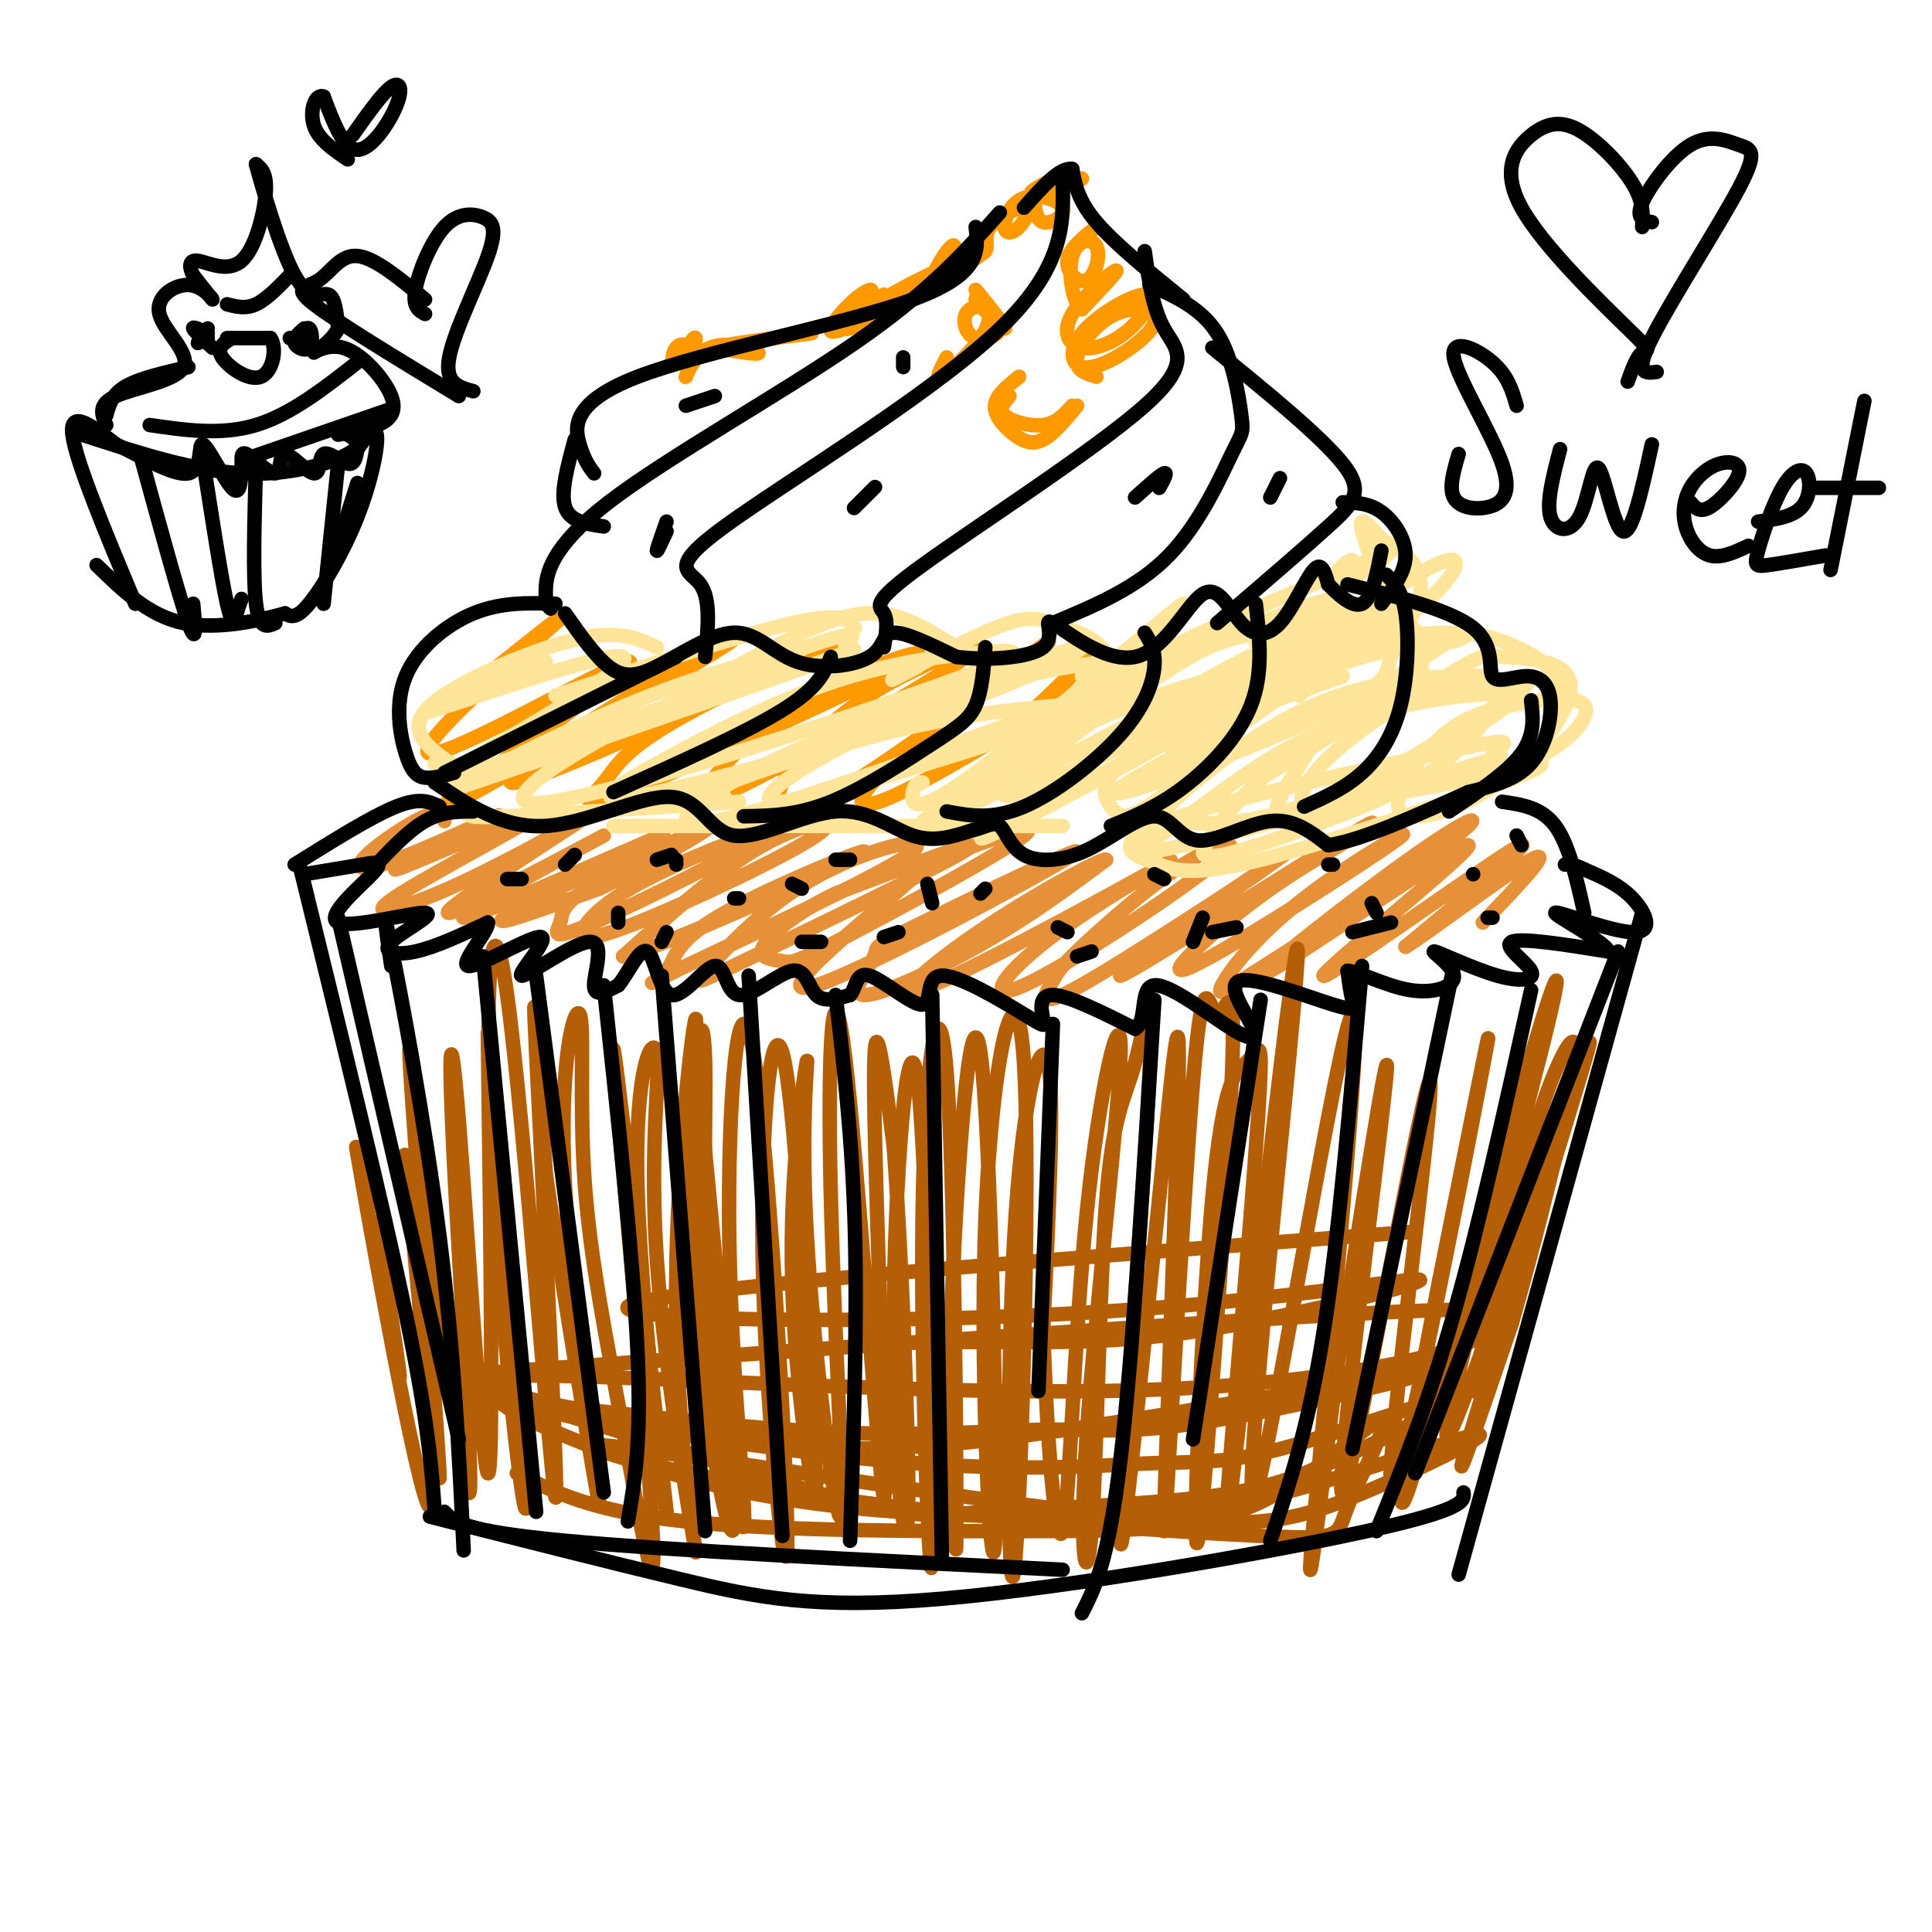 <svg viewBox='0 0 400 400' version='1.1' xmlns='http://www.w3.org/2000/svg' xmlns:xlink='http://www.w3.org/1999/xlink'><g fill='none' stroke='#ff9900' stroke-width='3' stroke-linecap='round' stroke-linejoin='round'><path d='M98,142c11.615,-9.316 23.231,-18.633 17,-13c-6.231,5.633 -30.308,26.214 -26,27c4.308,0.786 37.003,-18.223 41,-19c3.997,-0.777 -20.702,16.678 -32,25c-11.298,8.322 -9.196,7.510 4,0c13.196,-7.510 37.484,-21.717 46,-27c8.516,-5.283 1.258,-1.641 -6,2'/><path d='M142,137c-13.148,7.847 -43.018,26.466 -35,25c8.018,-1.466 53.923,-23.016 64,-28c10.077,-4.984 -15.673,6.598 -29,14c-13.327,7.402 -14.231,10.624 -17,14c-2.769,3.376 -7.402,6.905 7,1c14.402,-5.905 47.839,-21.244 56,-26c8.161,-4.756 -8.954,1.070 -20,7c-11.046,5.930 -16.023,11.965 -21,18'/><path d='M147,162c-4.346,4.398 -4.711,6.392 8,0c12.711,-6.392 38.499,-21.170 45,-26c6.501,-4.830 -6.283,0.289 -15,5c-8.717,4.711 -13.366,9.012 -17,13c-3.634,3.988 -6.253,7.661 -7,11c-0.747,3.339 0.377,6.345 14,-2c13.623,-8.345 39.744,-28.041 42,-30c2.256,-1.959 -19.354,13.819 -30,23c-10.646,9.181 -10.327,11.766 -5,10c5.327,-1.766 15.664,-7.883 26,-14'/><path d='M208,152c9.357,-7.394 19.750,-18.879 19,-18c-0.750,0.879 -12.644,14.122 -17,20c-4.356,5.878 -1.173,4.390 2,3c3.173,-1.390 6.335,-2.683 11,-7c4.665,-4.317 10.832,-11.659 17,-19'/><path d='M211,78c-2.429,1.929 -4.857,3.857 -5,6c-0.143,2.143 2.000,4.500 4,6c2.000,1.500 3.857,2.143 6,1c2.143,-1.143 4.571,-4.071 7,-7'/><path d='M209,82c-1.178,1.378 -2.356,2.756 -1,4c1.356,1.244 5.244,2.356 8,2c2.756,-0.356 4.378,-2.178 6,-4'/><path d='M227,78c-2.260,-0.694 -4.520,-1.387 -4,-4c0.520,-2.613 3.821,-7.145 8,-9c4.179,-1.855 9.235,-1.032 8,2c-1.235,3.032 -8.763,8.274 -13,9c-4.237,0.726 -5.184,-3.065 -2,-7c3.184,-3.935 10.499,-8.014 13,-8c2.501,0.014 0.187,4.123 -3,7c-3.187,2.877 -7.246,4.524 -10,4c-2.754,-0.524 -4.203,-3.218 -2,-7c2.203,-3.782 8.058,-8.652 9,-9c0.942,-0.348 -3.029,3.826 -7,8'/><path d='M224,64c-1.850,-1.008 -2.974,-7.527 -2,-11c0.974,-3.473 4.044,-3.900 5,-2c0.956,1.900 -0.204,6.127 -2,7c-1.796,0.873 -4.227,-1.608 -4,-4c0.227,-2.392 3.114,-4.696 6,-7'/><path d='M202,60c3.401,4.178 6.803,8.357 6,8c-0.803,-0.357 -5.809,-5.248 -6,-6c-0.191,-0.752 4.433,2.635 5,5c0.567,2.365 -2.922,3.706 -5,3c-2.078,-0.706 -2.745,-3.460 -2,-5c0.745,-1.540 2.901,-1.866 4,-1c1.099,0.866 1.142,2.926 -1,6c-2.142,3.074 -6.469,7.164 -8,8c-1.531,0.836 -0.265,-1.582 1,-4'/><path d='M144,72c-1.549,-0.570 -3.098,-1.141 -4,0c-0.902,1.141 -1.158,3.992 0,3c1.158,-0.992 3.730,-5.827 4,-5c0.270,0.827 -1.763,7.314 -2,8c-0.237,0.686 1.321,-4.431 5,-6c3.679,-1.569 9.480,0.409 10,1c0.520,0.591 -4.240,-0.204 -9,-1'/><path d='M148,72c1.833,-0.667 10.917,-1.833 20,-3'/><path d='M175,68c-1.678,0.582 -3.357,1.165 -3,0c0.357,-1.165 2.749,-4.077 5,-6c2.251,-1.923 4.360,-2.858 3,-1c-1.360,1.858 -6.189,6.508 -5,6c1.189,-0.508 8.397,-6.175 8,-6c-0.397,0.175 -8.399,6.193 -8,7c0.399,0.807 9.200,-3.596 18,-8'/><path d='M193,60c-1.274,0.320 -13.460,5.119 -13,4c0.460,-1.119 13.565,-8.156 17,-9c3.435,-0.844 -2.801,4.506 -4,4c-1.199,-0.506 2.639,-6.867 4,-8c1.361,-1.133 0.246,2.962 1,4c0.754,1.038 3.377,-0.981 6,-3'/><path d='M204,52c0.729,-1.296 -0.450,-3.036 1,-5c1.450,-1.964 5.529,-4.151 7,-4c1.471,0.151 0.335,2.641 -1,4c-1.335,1.359 -2.869,1.588 -3,0c-0.131,-1.588 1.140,-4.993 4,-6c2.860,-1.007 7.308,0.383 8,2c0.692,1.617 -2.374,3.462 -4,3c-1.626,-0.462 -1.813,-3.231 -2,-6'/><path d='M214,40c2.619,-1.833 10.167,-3.417 10,-3c-0.167,0.417 -8.048,2.833 -10,3c-1.952,0.167 2.024,-1.917 6,-4'/></g>
<g fill='none' stroke='#e69138' stroke-width='3' stroke-linecap='round' stroke-linejoin='round'><path d='M92,170c-0.388,-1.192 -0.776,-2.383 -4,-1c-3.224,1.383 -9.283,5.341 -12,8c-2.717,2.659 -2.091,4.018 6,1c8.091,-3.018 23.648,-10.413 21,-9c-2.648,1.413 -23.500,11.636 -21,11c2.500,-0.636 28.350,-12.129 30,-12c1.650,0.129 -20.902,11.881 -29,17c-8.098,5.119 -1.742,3.605 5,1c6.742,-2.605 13.871,-6.303 21,-10'/><path d='M109,176c8.084,-4.418 17.794,-10.464 11,-6c-6.794,4.464 -30.091,19.439 -27,19c3.091,-0.439 32.571,-16.292 32,-16c-0.571,0.292 -31.194,16.728 -29,17c2.194,0.272 37.206,-15.619 41,-17c3.794,-1.381 -23.630,11.748 -31,16c-7.370,4.252 5.315,-0.374 18,-5'/><path d='M124,184c9.353,-4.339 23.735,-12.686 23,-13c-0.735,-0.314 -16.586,7.405 -24,12c-7.414,4.595 -6.392,6.067 -7,8c-0.608,1.933 -2.846,4.328 7,0c9.846,-4.328 31.777,-15.379 35,-18c3.223,-2.621 -12.261,3.187 -22,8c-9.739,4.813 -13.734,8.629 -15,11c-1.266,2.371 0.197,3.295 11,-1c10.803,-4.295 30.947,-13.810 37,-18c6.053,-4.190 -1.985,-3.054 -11,2c-9.015,5.054 -19.008,14.027 -29,23'/><path d='M129,198c8.156,-1.754 43.047,-17.638 49,-21c5.953,-3.362 -17.032,5.798 -28,12c-10.968,6.202 -9.920,9.445 -12,12c-2.080,2.555 -7.289,4.423 4,-1c11.289,-5.423 39.078,-18.136 46,-23c6.922,-4.864 -7.021,-1.878 -18,4c-10.979,5.878 -18.994,14.648 -23,19c-4.006,4.352 -4.001,4.287 9,-2c13.001,-6.287 39.000,-18.796 44,-22c5.000,-3.204 -11.000,2.898 -27,9'/><path d='M173,185c-7.783,3.716 -13.739,8.504 -15,11c-1.261,2.496 2.174,2.698 4,3c1.826,0.302 2.043,0.704 13,-5c10.957,-5.704 32.655,-17.515 37,-21c4.345,-3.485 -8.661,1.355 -15,4c-6.339,2.645 -6.009,3.095 -14,10c-7.991,6.905 -24.302,20.266 -14,17c10.302,-3.266 47.216,-23.159 53,-27c5.784,-3.841 -19.563,8.371 -31,14c-11.437,5.629 -8.962,4.674 -10,7c-1.038,2.326 -5.587,7.934 -2,8c3.587,0.066 15.311,-5.410 25,-11c9.689,-5.590 17.345,-11.295 25,-17'/><path d='M229,178c-0.271,-0.634 -13.450,6.279 -25,14c-11.550,7.721 -21.473,16.248 -11,12c10.473,-4.248 41.340,-21.271 48,-25c6.660,-3.729 -10.888,5.837 -22,14c-11.112,8.163 -15.790,14.924 -7,11c8.790,-3.924 31.047,-18.533 39,-25c7.953,-6.467 1.601,-4.794 -6,0c-7.601,4.794 -16.450,12.708 -21,17c-4.550,4.292 -4.802,4.963 -6,7c-1.198,2.037 -3.342,5.439 2,3c5.342,-2.439 18.171,-10.720 31,-19'/><path d='M251,187c10.082,-6.573 19.786,-13.506 12,-8c-7.786,5.506 -33.063,23.450 -31,23c2.063,-0.450 31.465,-19.295 44,-27c12.535,-7.705 8.202,-4.270 3,-1c-5.202,3.270 -11.272,6.375 -20,13c-8.728,6.625 -20.112,16.770 -12,13c8.112,-3.770 35.721,-21.454 42,-26c6.279,-4.546 -8.771,4.045 -19,12c-10.229,7.955 -15.637,15.273 -17,18c-1.363,2.727 1.318,0.864 4,-1'/><path d='M257,203c9.781,-6.074 32.234,-20.758 42,-28c9.766,-7.242 6.846,-7.041 -6,2c-12.846,9.041 -35.619,26.923 -30,24c5.619,-2.923 39.630,-26.649 41,-26c1.370,0.649 -29.900,25.675 -30,27c-0.100,1.325 30.972,-21.050 39,-26c8.028,-4.950 -6.986,7.525 -22,20'/><path d='M291,196c2.800,-1.467 20.800,-15.133 26,-18c5.200,-2.867 -2.400,5.067 -10,13'/></g>
<g fill='none' stroke='#ffe599' stroke-width='3' stroke-linecap='round' stroke-linejoin='round'><path d='M191,162c-0.784,0.006 -1.568,0.012 -2,2c-0.432,1.988 -0.514,5.958 13,-4c13.514,-9.958 40.622,-33.844 43,-35c2.378,-1.156 -19.975,20.420 -28,27c-8.025,6.580 -1.721,-1.834 11,-10c12.721,-8.166 31.861,-16.083 51,-24'/><path d='M279,118c8.500,-4.000 4.250,-2.000 0,0'/><path d='M283,111c2.318,0.594 4.636,1.188 7,3c2.364,1.812 4.773,4.841 4,9c-0.773,4.159 -4.730,9.449 -6,13c-1.270,3.551 0.146,5.363 -14,12c-14.146,6.637 -43.854,18.099 -43,16c0.854,-2.099 32.268,-17.757 50,-29c17.732,-11.243 21.780,-18.069 20,-19c-1.780,-0.931 -9.390,4.035 -17,9'/><path d='M284,125c-10.914,9.340 -29.700,28.192 -40,37c-10.300,8.808 -12.113,7.574 -14,5c-1.887,-2.574 -3.846,-6.488 13,-17c16.846,-10.512 52.497,-27.623 46,-23c-6.497,4.623 -55.144,30.982 -69,37c-13.856,6.018 7.077,-8.303 27,-20c19.923,-11.697 38.835,-20.771 37,-19c-1.835,1.771 -24.418,14.385 -47,27'/><path d='M237,152c-15.571,8.237 -31.000,15.329 -29,12c2.000,-3.329 21.428,-17.080 32,-24c10.572,-6.920 12.287,-7.009 20,-9c7.713,-1.991 21.424,-5.884 12,0c-9.424,5.884 -41.984,21.544 -59,29c-17.016,7.456 -18.490,6.707 -13,2c5.490,-4.707 17.943,-13.372 38,-23c20.057,-9.628 47.716,-20.220 36,-12c-11.716,8.220 -62.808,35.252 -78,42c-15.192,6.748 5.517,-6.786 21,-15c15.483,-8.214 25.742,-11.107 36,-14'/><path d='M253,140c6.376,-2.093 4.317,-0.324 6,0c1.683,0.324 7.107,-0.797 -4,6c-11.107,6.797 -38.745,21.514 -48,26c-9.255,4.486 -0.128,-1.257 9,-7'/><path d='M269,144c4.189,-3.842 8.378,-7.683 14,-10c5.622,-2.317 12.678,-3.109 18,-3c5.322,0.109 8.910,1.117 13,3c4.090,1.883 8.681,4.639 9,9c0.319,4.361 -3.634,10.325 -4,13c-0.366,2.675 2.855,2.059 -8,6c-10.855,3.941 -35.787,12.437 -50,16c-14.213,3.563 -17.707,2.192 -21,1c-3.293,-1.192 -6.387,-2.206 -6,-4c0.387,-1.794 4.253,-4.370 17,-8c12.747,-3.630 34.373,-8.315 56,-13'/><path d='M307,154c8.564,-1.476 1.973,1.333 2,2c0.027,0.667 6.671,-0.810 -6,3c-12.671,3.810 -44.656,12.907 -58,16c-13.344,3.093 -8.047,0.183 -2,-4c6.047,-4.183 12.845,-9.638 20,-14c7.155,-4.362 14.667,-7.630 24,-10c9.333,-2.370 20.485,-3.842 24,-3c3.515,0.842 -0.608,4.000 -10,9c-9.392,5.000 -24.053,11.844 -35,15c-10.947,3.156 -18.179,2.626 -22,2c-3.821,-0.626 -4.231,-1.346 1,-6c5.231,-4.654 16.102,-13.242 27,-18c10.898,-4.758 21.824,-5.687 29,-6c7.176,-0.313 10.602,-0.009 10,3c-0.602,3.009 -5.234,8.724 -10,13c-4.766,4.276 -9.668,7.113 -19,11c-9.332,3.887 -23.095,8.825 -29,10c-5.905,1.175 -3.953,-1.412 -2,-4'/><path d='M251,173c1.984,-3.684 7.944,-10.893 17,-17c9.056,-6.107 21.208,-11.113 29,-13c7.792,-1.887 11.224,-0.654 15,-1c3.776,-0.346 7.895,-2.269 -2,4c-9.895,6.269 -33.804,20.730 -42,23c-8.196,2.270 -0.679,-7.652 2,-12c2.679,-4.348 0.519,-3.124 7,-8c6.481,-4.876 21.603,-15.853 26,-18c4.397,-2.147 -1.932,4.537 -8,1c-6.068,-3.537 -11.877,-17.296 -13,-22c-1.123,-4.704 2.438,-0.352 6,4'/><path d='M288,114c-2.083,2.663 -10.290,7.322 -12,7c-1.710,-0.322 3.078,-5.625 4,-5c0.922,0.625 -2.022,7.179 -6,11c-3.978,3.821 -8.989,4.911 -14,6'/><path d='M224,140c1.440,0.542 2.880,1.084 4,0c1.120,-1.084 1.919,-3.793 0,-6c-1.919,-2.207 -6.556,-3.911 -10,-5c-3.444,-1.089 -5.697,-1.562 -12,1c-6.303,2.562 -16.658,8.161 -20,10c-3.342,1.839 0.329,-0.080 4,-2'/><path d='M198,134c-5.178,-3.267 -10.356,-6.533 -16,-7c-5.644,-0.467 -11.756,1.867 -20,6c-8.244,4.133 -18.622,10.067 -29,16'/><path d='M177,130c-1.333,-1.667 -2.667,-3.333 -13,-1c-10.333,2.333 -29.667,8.667 -49,15'/><path d='M136,134c-3.702,-1.732 -7.405,-3.464 -15,-2c-7.595,1.464 -19.083,6.125 -26,10c-6.917,3.875 -9.262,6.964 -8,10c1.262,3.036 6.131,6.018 11,9'/><path d='M90,158c2.600,3.511 5.200,7.022 6,9c0.800,1.978 -0.200,2.422 9,2c9.200,-0.422 28.600,-1.711 48,-3'/><path d='M127,171c0.000,0.000 93.000,0.000 93,0'/><path d='M150,165c-5.627,1.036 -11.254,2.072 -4,-1c7.254,-3.072 27.389,-10.252 45,-14c17.611,-3.748 32.697,-4.064 41,-5c8.303,-0.936 9.822,-2.493 -8,3c-17.822,5.493 -54.984,18.034 -63,18c-8.016,-0.034 13.113,-12.645 32,-20c18.887,-7.355 35.533,-9.454 41,-9c5.467,0.454 -0.246,3.462 -20,11c-19.754,7.538 -53.549,19.606 -66,22c-12.451,2.394 -3.557,-4.888 11,-12c14.557,-7.112 34.779,-14.056 55,-21'/><path d='M214,137c11.325,-4.063 12.139,-3.720 7,-1c-5.139,2.720 -16.230,7.818 -35,14c-18.770,6.182 -45.217,13.449 -55,15c-9.783,1.551 -2.901,-2.613 7,-8c9.901,-5.387 22.822,-11.996 35,-16c12.178,-4.004 23.615,-5.404 31,-6c7.385,-0.596 10.719,-0.388 -10,7c-20.719,7.388 -65.489,21.956 -80,24c-14.511,2.044 1.239,-8.436 18,-17c16.761,-8.564 34.534,-15.213 41,-17c6.466,-1.787 1.625,1.288 2,2c0.375,0.712 5.964,-0.939 -5,3c-10.964,3.939 -38.482,13.470 -66,23'/><path d='M104,160c-12.944,4.490 -12.304,4.214 -4,0c8.304,-4.214 24.272,-12.366 40,-18c15.728,-5.634 31.214,-8.749 23,-5c-8.214,3.749 -40.129,14.364 -57,20c-16.871,5.636 -18.697,6.294 -8,0c10.697,-6.294 33.919,-19.541 31,-21c-2.919,-1.459 -31.977,8.869 -39,11c-7.023,2.131 7.988,-3.934 23,-10'/><path d='M278,140c-16.218,5.924 -32.437,11.847 -38,12c-5.563,0.153 -0.472,-5.466 11,-12c11.472,-6.534 29.324,-13.983 35,-15c5.676,-1.017 -0.823,4.397 -11,12c-10.177,7.603 -24.032,17.395 -30,21c-5.968,3.605 -4.049,1.024 -2,-2c2.049,-3.024 4.226,-6.492 14,-11c9.774,-4.508 27.144,-10.056 34,-11c6.856,-0.944 3.199,2.716 3,4c-0.199,1.284 3.062,0.192 -4,5c-7.062,4.808 -24.446,15.517 -27,17c-2.554,1.483 9.723,-6.258 22,-14'/><path d='M285,146c9.668,-3.693 22.840,-5.925 27,-5c4.160,0.925 -0.690,5.007 -10,11c-9.310,5.993 -23.079,13.895 -29,15c-5.921,1.105 -3.993,-4.588 3,-11c6.993,-6.412 19.053,-13.543 25,-17c5.947,-3.457 5.783,-3.239 10,-3c4.217,0.239 12.814,0.501 14,5c1.186,4.499 -5.040,13.235 -12,19c-6.960,5.765 -14.652,8.558 -19,9c-4.348,0.442 -5.350,-1.468 -4,-5c1.350,-3.532 5.052,-8.687 9,-12c3.948,-3.313 8.141,-4.785 14,-6c5.859,-1.215 13.385,-2.173 15,0c1.615,2.173 -2.681,7.478 -10,11c-7.319,3.522 -17.659,5.261 -28,7'/><path d='M290,164c-4.500,0.500 -1.750,-1.750 1,-4'/></g>
<g fill='none' stroke='#b45f06' stroke-width='3' stroke-linecap='round' stroke-linejoin='round'><path d='M78,253c3.102,20.008 6.204,40.016 4,29c-2.204,-11.016 -9.715,-53.056 -8,-43c1.715,10.056 12.654,72.207 15,73c2.346,0.793 -3.901,-59.774 -5,-71c-1.099,-11.226 2.951,26.887 7,65'/><path d='M91,306c0.065,-3.759 -3.273,-45.658 -5,-69c-1.727,-23.342 -1.842,-28.128 1,-5c2.842,23.128 8.640,74.170 10,77c1.360,2.830 -1.718,-42.551 -3,-68c-1.282,-25.449 -0.768,-30.967 1,-9c1.768,21.967 4.791,71.419 6,73c1.209,1.581 0.605,-44.710 0,-91'/><path d='M101,214c2.237,10.644 7.830,82.754 8,96c0.170,13.246 -5.081,-32.370 -7,-68c-1.919,-35.630 -0.504,-61.272 3,-36c3.504,25.272 9.097,101.458 10,104c0.903,2.542 -2.885,-68.559 -4,-92c-1.115,-23.441 0.442,0.780 2,25'/><path d='M113,243c3.277,22.526 10.469,66.340 11,68c0.531,1.660 -5.598,-38.836 -7,-65c-1.402,-26.164 1.923,-37.997 3,-36c1.077,1.997 -0.093,17.825 1,34c1.093,16.175 4.447,32.696 8,52c3.553,19.304 7.303,41.389 6,19c-1.303,-22.389 -7.658,-89.254 -8,-97c-0.342,-7.746 5.329,43.627 11,95'/><path d='M138,313c0.059,1.623 -5.294,-41.818 -6,-67c-0.706,-25.182 3.233,-32.104 4,-28c0.767,4.104 -1.640,19.232 0,43c1.640,23.768 7.325,56.174 8,60c0.675,3.826 -3.662,-20.928 -4,-49c-0.338,-28.072 3.322,-59.463 4,-61c0.678,-1.537 -1.625,26.778 0,55c1.625,28.222 7.179,56.349 8,50c0.821,-6.349 -3.089,-47.175 -7,-88'/><path d='M145,228c-0.787,-17.766 0.745,-18.181 1,-8c0.255,10.181 -0.769,30.959 1,53c1.769,22.041 6.330,45.346 7,43c0.670,-2.346 -2.549,-30.342 -3,-59c-0.451,-28.658 1.868,-57.977 5,-39c3.132,18.977 7.077,86.252 7,101c-0.077,14.748 -4.174,-23.029 -5,-54c-0.826,-30.971 1.621,-55.134 4,-47c2.379,8.134 4.689,48.567 7,89'/><path d='M169,307c-0.265,7.239 -4.426,-19.165 -5,-42c-0.574,-22.835 2.441,-42.102 3,-45c0.559,-2.898 -1.338,10.572 0,35c1.338,24.428 5.910,59.813 7,59c1.090,-0.813 -1.302,-37.823 -2,-67c-0.698,-29.177 0.297,-50.522 3,-28c2.703,22.522 7.112,88.910 8,91c0.888,2.090 -1.746,-60.117 -2,-83c-0.254,-22.883 1.873,-6.441 4,10'/><path d='M185,237c1.545,19.741 3.407,64.095 3,76c-0.407,11.905 -3.083,-8.637 -3,-38c0.083,-29.363 2.927,-67.545 5,-51c2.073,16.545 3.376,87.817 3,99c-0.376,11.183 -2.431,-37.724 -2,-71c0.431,-33.276 3.347,-50.920 5,-30c1.653,20.920 2.044,80.406 2,95c-0.044,14.594 -0.522,-15.703 -1,-46'/><path d='M197,271c0.953,-26.039 3.836,-68.138 6,-53c2.164,15.138 3.610,87.513 3,101c-0.610,13.487 -3.275,-31.914 -2,-66c1.275,-34.086 6.491,-56.857 8,-33c1.509,23.857 -0.688,94.343 -2,105c-1.312,10.657 -1.738,-38.515 0,-69c1.738,-30.485 5.639,-42.281 7,-36c1.361,6.281 0.180,30.641 -1,55'/><path d='M216,275c0.593,21.189 2.575,46.661 4,42c1.425,-4.661 2.294,-39.455 5,-66c2.706,-26.545 7.250,-44.840 7,-33c-0.250,11.840 -5.296,53.814 -7,79c-1.704,25.186 -0.068,33.583 1,20c1.068,-13.583 1.568,-49.145 3,-68c1.432,-18.855 3.796,-21.002 6,-29c2.204,-7.998 4.247,-21.846 3,2c-1.247,23.846 -5.785,85.384 -6,96c-0.215,10.616 3.892,-29.692 8,-70'/><path d='M240,248c2.407,-23.379 4.425,-46.827 4,-24c-0.425,22.827 -3.294,91.930 -3,93c0.294,1.070 3.752,-65.891 6,-93c2.248,-27.109 3.287,-14.365 5,-14c1.713,0.365 4.100,-11.648 3,14c-1.100,25.648 -5.687,88.958 -7,95c-1.313,6.042 0.648,-45.185 3,-71c2.352,-25.815 5.095,-26.220 7,-28c1.905,-1.780 2.973,-4.937 3,0c0.027,4.937 -0.986,17.969 -2,31'/><path d='M259,251c-2.020,24.324 -6.071,69.636 -5,64c1.071,-5.636 7.265,-62.218 11,-93c3.735,-30.782 5.012,-35.762 2,-4c-3.012,31.762 -10.312,100.266 -7,91c3.312,-9.266 17.238,-96.302 20,-99c2.762,-2.698 -5.639,78.944 -8,105c-2.361,26.056 1.320,-3.472 5,-33'/><path d='M277,282c3.936,-25.545 11.276,-72.908 10,-59c-1.276,13.908 -11.168,89.086 -9,86c2.168,-3.086 16.396,-84.435 18,-85c1.604,-0.565 -9.414,79.656 -8,84c1.414,4.344 15.261,-67.187 19,-87c3.739,-19.813 -2.631,12.094 -9,44'/><path d='M298,265c-4.168,21.272 -10.088,52.452 -7,45c3.088,-7.452 15.183,-53.536 23,-81c7.817,-27.464 11.357,-36.307 5,-11c-6.357,25.307 -22.611,84.763 -19,79c3.611,-5.763 27.088,-76.744 29,-81c1.912,-4.256 -17.739,58.213 -24,79c-6.261,20.787 0.870,-0.106 8,-21'/><path d='M313,274c4.500,-15.583 11.750,-44.042 13,-54c1.250,-9.958 -3.500,-1.417 -8,13c-4.500,14.417 -8.750,34.708 -13,55'/><path d='M107,305c7.846,3.991 15.693,7.982 35,10c19.307,2.018 50.075,2.061 72,2c21.925,-0.061 35.008,-0.228 47,-6c11.992,-5.772 22.894,-17.150 25,-17c2.106,0.150 -4.582,11.827 -7,18c-2.418,6.173 -0.566,6.840 -18,6c-17.434,-0.840 -54.155,-3.188 -83,-7c-28.845,-3.812 -49.813,-9.089 -55,-11c-5.187,-1.911 5.406,-0.455 16,1'/><path d='M139,301c21.487,3.079 67.205,10.276 94,13c26.795,2.724 34.668,0.974 47,-4c12.332,-4.974 29.124,-13.173 26,-13c-3.124,0.173 -26.163,8.717 -44,13c-17.837,4.283 -30.471,4.304 -49,4c-18.529,-0.304 -42.951,-0.935 -67,-7c-24.049,-6.065 -47.723,-17.564 -41,-17c6.723,0.564 43.843,13.193 64,19c20.157,5.807 23.350,4.794 35,4c11.650,-0.794 31.757,-1.370 45,-3c13.243,-1.630 19.621,-4.315 26,-7'/><path d='M275,303c11.214,-4.597 26.249,-12.590 24,-13c-2.249,-0.410 -21.782,6.762 -34,10c-12.218,3.238 -17.120,2.543 -28,3c-10.880,0.457 -27.738,2.066 -58,-1c-30.262,-3.066 -73.928,-10.807 -77,-12c-3.072,-1.193 34.452,4.161 61,6c26.548,1.839 42.122,0.164 53,0c10.878,-0.164 17.060,1.183 36,-2c18.940,-3.183 50.638,-10.895 42,-10c-8.638,0.895 -57.611,10.399 -88,14c-30.389,3.601 -42.195,1.301 -54,-1'/><path d='M152,297c-25.764,-3.206 -63.175,-10.722 -49,-12c14.175,-1.278 79.937,3.682 125,3c45.063,-0.682 69.429,-7.006 76,-10c6.571,-2.994 -4.651,-2.658 -1,-4c3.651,-1.342 22.175,-4.361 -22,-2c-44.175,2.361 -151.050,10.103 -177,12c-25.950,1.897 29.025,-2.052 84,-6'/><path d='M188,278c22.269,-0.604 35.942,0.885 57,-2c21.058,-2.885 49.500,-10.144 49,-11c-0.500,-0.856 -29.942,4.693 -73,7c-43.058,2.307 -99.731,1.374 -90,-2c9.731,-3.374 85.865,-9.187 162,-15'/></g>
<g fill='none' stroke='#000000' stroke-width='3' stroke-linecap='round' stroke-linejoin='round'><path d='M62,179c8.667,35.333 17.333,70.667 22,93c4.667,22.333 5.333,31.667 6,41'/><path d='M340,189c0.000,0.000 -38.000,137.000 -38,137'/><path d='M89,314c18.369,4.673 36.738,9.345 52,13c15.262,3.655 27.417,6.292 54,4c26.583,-2.292 67.595,-9.512 88,-14c20.405,-4.488 20.202,-6.244 20,-8'/><path d='M61,179c8.000,-5.000 16.000,-10.000 21,-12c5.000,-2.000 7.000,-1.000 9,0'/><path d='M63,181c4.470,-0.741 8.940,-1.482 12,-2c3.060,-0.518 4.709,-0.814 2,2c-2.709,2.814 -9.776,8.737 -7,10c2.776,1.263 15.393,-2.136 18,-2c2.607,0.136 -4.798,3.806 -7,6c-2.202,2.194 0.799,2.913 5,2c4.201,-0.913 9.600,-3.456 15,-6'/><path d='M101,191c0.378,1.645 -6.176,8.758 -4,9c2.176,0.242 13.083,-6.388 15,-6c1.917,0.388 -5.156,7.795 -4,8c1.156,0.205 10.542,-6.791 14,-7c3.458,-0.209 0.988,6.369 1,9c0.012,2.631 2.506,1.316 5,0'/><path d='M128,204c1.965,-2.263 4.379,-7.920 6,-7c1.621,0.920 2.451,8.416 5,9c2.549,0.584 6.818,-5.744 9,-6c2.182,-0.256 2.275,5.560 5,6c2.725,0.440 8.080,-4.497 11,-5c2.920,-0.503 3.406,3.428 5,5c1.594,1.572 4.297,0.786 7,0'/><path d='M176,206c1.317,-1.399 1.111,-4.898 4,-4c2.889,0.898 8.874,6.193 11,6c2.126,-0.193 0.393,-5.872 4,-6c3.607,-0.128 12.554,5.296 17,8c4.446,2.704 4.389,2.690 4,1c-0.389,-1.690 -1.111,-5.054 2,-5c3.111,0.054 10.056,3.527 17,7'/><path d='M235,213c2.659,-1.473 0.808,-8.656 4,-9c3.192,-0.344 11.427,6.150 16,9c4.573,2.850 5.485,2.057 4,-1c-1.485,-3.057 -5.367,-8.376 -2,-9c3.367,-0.624 13.983,3.447 19,5c5.017,1.553 4.433,0.586 4,-1c-0.433,-1.586 -0.717,-3.793 -1,-6'/><path d='M279,201c2.132,0.058 7.964,3.201 13,4c5.036,0.799 9.278,-0.748 9,-3c-0.278,-2.252 -5.074,-5.208 -4,-5c1.074,0.208 8.020,3.582 13,5c4.980,1.418 7.995,0.882 7,-1c-0.995,-1.882 -5.998,-5.109 -4,-6c1.998,-0.891 10.999,0.555 20,2'/><path d='M333,197c-0.335,-1.837 -11.172,-7.431 -11,-8c0.172,-0.569 11.354,3.885 16,4c4.646,0.115 2.756,-4.110 0,-7c-2.756,-2.890 -6.378,-4.445 -10,-6'/><path d='M328,180c-2.333,-1.167 -3.167,-1.083 -4,-1'/><path d='M335,197c0.000,0.000 -42.000,108.000 -42,108'/><path d='M317,205c-5.333,24.167 -10.667,48.333 -16,67c-5.333,18.667 -10.667,31.833 -16,45'/><path d='M301,200c0.000,0.000 -21.000,100.000 -21,100'/><path d='M282,200c-2.417,28.083 -4.833,56.167 -8,76c-3.167,19.833 -7.083,31.417 -11,43'/><path d='M261,207c0.000,0.000 -14.000,91.000 -14,91'/><path d='M239,207c-2.250,36.917 -4.500,73.833 -7,95c-2.500,21.167 -5.250,26.583 -8,32'/><path d='M218,212c0.000,0.000 -3.000,76.000 -3,76'/><path d='M193,206c0.000,0.000 2.000,116.000 2,116'/><path d='M173,206c1.750,15.083 3.500,30.167 4,49c0.500,18.833 -0.250,41.417 -1,64'/><path d='M155,202c0.000,0.000 7.000,116.000 7,116'/><path d='M137,202c0.000,0.000 9.000,115.000 9,115'/><path d='M125,204c3.083,28.750 6.167,57.500 7,76c0.833,18.500 -0.583,26.750 -2,35'/><path d='M111,202c0.000,0.000 14.000,107.000 14,107'/><path d='M100,198c0.000,0.000 11.000,115.000 11,115'/><path d='M81,200c-1.000,-6.911 -2.000,-13.822 0,-4c2.000,9.822 7.000,36.378 10,60c3.000,23.622 4.000,44.311 5,65'/><path d='M70,190c0.000,0.000 25.000,108.000 25,108'/><path d='M90,162c7.029,4.778 14.059,9.556 23,9c8.941,-0.556 19.794,-6.444 26,-6c6.206,0.444 7.767,7.222 13,8c5.233,0.778 14.140,-4.444 21,-5c6.860,-0.556 11.674,3.556 16,5c4.326,1.444 8.163,0.222 12,-1'/><path d='M201,172c3.069,-0.724 4.741,-2.033 6,-1c1.259,1.033 2.103,4.409 5,6c2.897,1.591 7.845,1.399 13,-1c5.155,-2.399 10.516,-7.004 14,-7c3.484,0.004 5.092,4.616 9,5c3.908,0.384 10.117,-3.462 15,-4c4.883,-0.538 8.442,2.231 12,5'/><path d='M275,175c6.833,-1.000 17.917,-6.000 29,-11'/><path d='M304,164c4.949,-1.233 9.898,-2.466 13,-6c3.102,-3.534 4.356,-9.370 4,-13c-0.356,-3.630 -2.322,-5.056 -5,-5c-2.678,0.056 -6.067,1.592 -7,0c-0.933,-1.592 0.591,-6.312 -4,-10c-4.591,-3.688 -15.295,-6.344 -26,-9'/><path d='M94,160c-2.167,0.604 -4.335,1.209 -6,1c-1.665,-0.209 -2.828,-1.231 -4,-5c-1.172,-3.769 -2.354,-10.284 0,-16c2.354,-5.716 8.244,-10.633 14,-13c5.756,-2.367 11.378,-2.183 17,-2'/><path d='M117,127c3.082,4.389 6.165,8.778 9,11c2.835,2.222 5.423,2.276 10,0c4.577,-2.276 11.144,-6.880 16,-7c4.856,-0.120 8.003,4.246 13,6c4.997,1.754 11.845,0.895 15,-1c3.155,-1.895 2.616,-4.827 5,-5c2.384,-0.173 7.692,2.414 13,5'/><path d='M198,136c6.189,0.800 15.163,0.302 18,-2c2.837,-2.302 -0.463,-6.406 2,-5c2.463,1.406 10.690,8.324 17,7c6.310,-1.324 10.702,-10.888 14,-13c3.298,-2.112 5.503,3.228 8,6c2.497,2.772 5.288,2.977 8,0c2.712,-2.977 5.346,-9.136 7,-11c1.654,-1.864 2.327,0.568 3,3'/><path d='M275,121c1.844,1.844 4.956,4.956 7,4c2.044,-0.956 3.022,-5.978 4,-11'/><path d='M114,126c-0.554,-0.476 -1.107,-0.952 -1,-4c0.107,-3.048 0.875,-8.667 13,-18c12.125,-9.333 35.607,-22.381 51,-33c15.393,-10.619 22.696,-18.810 30,-27'/><path d='M146,136c0.595,-5.982 1.190,-11.964 -1,-15c-2.190,-3.036 -7.167,-3.125 5,-12c12.167,-8.875 41.476,-26.536 56,-40c14.524,-13.464 14.262,-22.732 14,-32'/><path d='M183,134c0.450,-2.724 0.900,-5.448 0,-7c-0.900,-1.552 -3.148,-1.931 8,-10c11.148,-8.069 35.694,-23.826 46,-33c10.306,-9.174 6.373,-11.764 4,-16c-2.373,-4.236 -3.187,-10.118 -4,-16'/><path d='M218,129c8.750,-3.662 17.499,-7.324 24,-14c6.501,-6.676 10.753,-16.367 13,-21c2.247,-4.633 2.490,-4.209 2,-8c-0.490,-3.791 -1.711,-11.797 -5,-17c-3.289,-5.203 -8.644,-7.601 -14,-10'/><path d='M252,129c8.778,-7.533 17.556,-15.067 23,-20c5.444,-4.933 7.556,-7.267 3,-13c-4.556,-5.733 -15.778,-14.867 -27,-24'/><path d='M245,62c-7.083,-5.750 -14.167,-11.500 -18,-16c-3.833,-4.500 -4.417,-7.750 -5,-11'/><path d='M222,35c-2.500,-0.500 -6.250,3.750 -10,8'/><path d='M202,47c0.577,4.911 1.155,9.821 -13,15c-14.155,5.179 -43.042,10.625 -57,16c-13.958,5.375 -12.988,10.679 -12,14c0.988,3.321 1.994,4.661 3,6'/><path d='M119,91c-1.500,5.500 -3.000,11.000 -2,14c1.000,3.000 4.500,3.500 8,4'/><path d='M92,160c0.000,0.000 48.000,-24.000 48,-24'/><path d='M127,164c13.750,-6.167 27.500,-12.333 35,-17c7.500,-4.667 8.750,-7.833 10,-11'/><path d='M154,169c5.488,-0.077 10.976,-0.155 18,-3c7.024,-2.845 15.583,-8.458 21,-12c5.417,-3.542 7.690,-5.012 9,-8c1.310,-2.988 1.655,-7.494 2,-12'/><path d='M196,168c4.720,0.899 9.440,1.798 16,-1c6.560,-2.798 14.958,-9.292 20,-15c5.042,-5.708 6.726,-10.631 7,-14c0.274,-3.369 -0.863,-5.185 -2,-7'/><path d='M230,171c4.800,-1.956 9.600,-3.911 15,-8c5.400,-4.089 11.400,-10.311 14,-17c2.600,-6.689 1.800,-13.844 1,-21'/><path d='M270,167c4.220,-1.893 8.440,-3.786 12,-7c3.560,-3.214 6.458,-7.750 8,-14c1.542,-6.250 1.726,-14.214 1,-19c-0.726,-4.786 -2.363,-6.393 -4,-8'/><path d='M278,104c2.711,0.067 5.422,0.133 8,2c2.578,1.867 5.022,5.533 5,9c-0.022,3.467 -2.511,6.733 -5,10'/><path d='M300,168c6.083,-4.083 12.167,-8.167 15,-12c2.833,-3.833 2.417,-7.417 2,-11'/><path d='M117,179c0.000,0.000 2.000,-2.000 2,-2'/><path d='M105,182c0.000,0.000 3.000,0.000 3,0'/><path d='M128,191c0.000,0.000 0.000,-2.000 0,-2'/><path d='M140,179c0.000,0.000 0.000,-1.000 0,-1'/><path d='M153,186c0.000,0.000 -1.000,0.000 -1,0'/><path d='M137,195c0.000,0.000 1.000,-2.000 1,-2'/><path d='M136,178c0.000,0.000 3.000,-1.000 3,-1'/><path d='M164,183c0.000,0.000 2.000,1.000 2,1'/><path d='M166,195c0.000,0.000 4.000,0.000 4,0'/><path d='M173,178c0.000,0.000 3.000,0.000 3,0'/><path d='M192,183c0.000,0.000 1.000,4.000 1,4'/><path d='M183,194c0.000,0.000 3.000,-1.000 3,-1'/><path d='M203,185c0.000,0.000 1.000,-1.000 1,-1'/><path d='M219,192c0.000,0.000 2.000,1.000 2,1'/><path d='M223,198c0.000,0.000 3.000,-1.000 3,-1'/><path d='M239,181c0.000,0.000 2.000,1.000 2,1'/><path d='M249,190c0.000,0.000 -2.000,5.000 -2,5'/><path d='M251,193c0.000,0.000 5.000,-1.000 5,-1'/><path d='M275,179c0.000,0.000 1.000,0.000 1,0'/><path d='M284,187c0.000,0.000 1.000,2.000 1,2'/><path d='M280,193c0.000,0.000 8.000,-2.000 8,-2'/><path d='M305,181c0.000,0.000 0.000,0.000 0,0'/><path d='M314,173c0.000,0.000 1.000,2.000 1,2'/><path d='M308,190c0.000,0.000 1.000,0.000 1,0'/><path d='M92,313c1.833,2.000 3.667,4.000 25,6c21.333,2.000 62.167,4.000 103,6'/><path d='M342,46c-1.713,-0.341 -3.426,-0.683 -2,-4c1.426,-3.317 5.993,-9.610 10,-12c4.007,-2.390 7.456,-0.878 10,0c2.544,0.878 4.185,1.121 0,9c-4.185,7.879 -14.196,23.394 -18,31c-3.804,7.606 -1.402,7.303 1,7'/><path d='M340,47c0.159,-2.598 0.318,-5.195 -2,-9c-2.318,-3.805 -7.113,-8.817 -11,-11c-3.887,-2.183 -6.865,-1.535 -10,1c-3.135,2.535 -6.428,6.958 -2,15c4.428,8.042 16.577,19.704 22,25c5.423,5.296 4.121,4.228 3,5c-1.121,0.772 -2.060,3.386 -3,6'/><path d='M314,84c-0.895,-3.097 -1.790,-6.193 -5,-9c-3.210,-2.807 -8.736,-5.324 -8,-1c0.736,4.324 7.733,15.489 10,22c2.267,6.511 -0.197,8.368 -3,9c-2.803,0.632 -5.944,0.038 -7,-2c-1.056,-2.038 -0.028,-5.519 1,-9'/><path d='M323,93c-1.434,5.482 -2.868,10.963 -2,14c0.868,3.037 4.037,3.628 6,0c1.963,-3.628 2.721,-11.477 4,-10c1.279,1.477 3.080,12.279 5,13c1.920,0.721 3.960,-8.640 6,-18'/><path d='M350,104c0.934,1.128 1.869,2.256 4,1c2.131,-1.256 5.459,-4.895 6,-7c0.541,-2.105 -1.706,-2.677 -4,-2c-2.294,0.677 -4.636,2.604 -6,5c-1.364,2.396 -1.752,5.260 -1,8c0.752,2.740 2.643,5.354 5,6c2.357,0.646 5.178,-0.677 8,-2'/><path d='M364,108c3.579,-0.482 7.157,-0.965 9,-3c1.843,-2.035 1.950,-5.623 1,-7c-0.950,-1.377 -2.956,-0.544 -5,3c-2.044,3.544 -4.127,9.800 -5,13c-0.873,3.200 -0.535,3.343 2,3c2.535,-0.343 7.268,-1.171 12,-2'/><path d='M386,83c0.000,0.000 -7.000,35.000 -7,35'/><path d='M376,101c0.000,0.000 13.000,0.000 13,0'/><path d='M88,65c-1.309,-0.725 -2.619,-1.450 -2,-5c0.619,-3.550 3.166,-9.926 6,-13c2.834,-3.074 5.956,-2.844 8,-2c2.044,0.844 3.012,2.304 1,8c-2.012,5.696 -7.003,15.627 -8,21c-0.997,5.373 2.002,6.186 5,7'/><path d='M88,62c-5.220,-4.333 -10.440,-8.667 -14,-9c-3.560,-0.333 -5.458,3.333 -8,5c-2.542,1.667 -5.726,1.333 -1,5c4.726,3.667 17.363,11.333 30,19'/><path d='M17,90c11.489,3.733 22.978,7.467 33,8c10.022,0.533 18.578,-2.133 22,-4c3.422,-1.867 1.711,-2.933 0,-4'/><path d='M28,125c-6.167,-14.750 -12.333,-29.500 -13,-35c-0.667,-5.500 4.167,-1.750 9,2'/><path d='M24,92c4.697,2.188 11.939,6.659 15,6c3.061,-0.659 1.939,-6.447 3,-6c1.061,0.447 4.303,7.128 6,9c1.697,1.872 1.848,-1.064 2,-4'/><path d='M50,97c0.179,-1.629 -0.373,-3.701 1,-3c1.373,0.701 4.672,4.177 6,4c1.328,-0.177 0.685,-4.006 2,-4c1.315,0.006 4.590,3.847 6,4c1.410,0.153 0.957,-3.382 2,-4c1.043,-0.618 3.584,1.681 5,2c1.416,0.319 1.708,-1.340 2,-3'/><path d='M74,93c1.314,-1.893 3.600,-5.126 4,-3c0.400,2.126 -1.085,9.611 -4,17c-2.915,7.389 -7.262,14.683 -10,18c-2.738,3.317 -3.869,2.659 -5,2'/><path d='M59,127c-4.644,1.289 -13.756,3.511 -21,2c-7.244,-1.511 -12.622,-6.756 -18,-12'/><path d='M29,94c4.083,14.917 8.167,29.833 10,35c1.833,5.167 1.417,0.583 1,-4'/><path d='M42,95c1.911,12.378 3.822,24.756 5,30c1.178,5.244 1.622,3.356 2,2c0.378,-1.356 0.689,-2.178 1,-3'/><path d='M53,96c-0.333,11.750 -0.667,23.500 0,29c0.667,5.500 2.333,4.750 4,4'/><path d='M70,96c0.000,0.000 -3.000,29.000 -3,29'/><path d='M74,100c0.000,0.000 -6.000,19.000 -6,19'/><path d='M22,88c-0.928,-2.133 -1.856,-4.266 2,-6c3.856,-1.734 12.497,-3.070 14,-6c1.503,-2.930 -4.133,-7.456 -5,-11c-0.867,-3.544 3.036,-6.108 6,-6c2.964,0.108 4.990,2.888 5,3c0.010,0.112 -1.995,-2.444 -4,-5'/><path d='M40,57c-0.852,-1.657 -0.981,-3.300 1,-3c1.981,0.300 6.072,2.542 9,0c2.928,-2.542 4.694,-9.869 5,-14c0.306,-4.131 -0.847,-5.065 -2,-6'/><path d='M53,34c1.107,4.119 4.875,17.417 8,23c3.125,5.583 5.607,3.452 7,4c1.393,0.548 1.696,3.774 2,7'/><path d='M70,68c-1.050,2.379 -4.674,4.825 -5,5c-0.326,0.175 2.644,-1.922 6,-1c3.356,0.922 7.096,4.864 9,8c1.904,3.136 1.973,5.468 0,7c-1.973,1.532 -5.986,2.266 -10,3'/><path d='M41,71c0.000,0.000 2.000,-1.000 2,-1'/><path d='M60,70c0.000,0.000 0.000,0.000 0,0'/><path d='M47,70c0.000,0.000 9.000,0.000 9,0'/><path d='M56,70c1.440,2.000 0.542,7.000 -2,8c-2.542,1.000 -6.726,-2.000 -8,-4c-1.274,-2.000 0.363,-3.000 2,-4'/><path d='M41,71c0.000,0.000 2.000,-3.000 2,-3'/><path d='M61,71c1.167,-1.732 2.333,-3.464 3,-3c0.667,0.464 0.833,3.125 0,4c-0.833,0.875 -2.667,-0.036 -3,-1c-0.333,-0.964 0.833,-1.982 2,-3'/><path d='M43,69c-1.583,-0.750 -3.167,-1.500 -3,-1c0.167,0.500 2.083,2.250 4,4'/><path d='M60,57c-2.417,2.500 -4.833,5.000 -7,6c-2.167,1.000 -4.083,0.500 -6,0'/><path d='M74,75c-6.917,5.417 -13.833,10.833 -21,13c-7.167,2.167 -14.583,1.083 -22,0'/><path d='M80,85c0.000,0.000 -29.000,10.000 -29,10'/><path d='M22,86c0.583,-2.167 1.167,-4.333 4,-6c2.833,-1.667 7.917,-2.833 13,-4'/><path d='M73,28c3.071,-4.345 6.143,-8.690 8,-10c1.857,-1.310 2.500,0.417 1,4c-1.500,3.583 -5.143,9.024 -8,9c-2.857,-0.024 -4.929,-5.512 -7,-11'/><path d='M67,20c-1.844,-0.689 -2.956,3.089 -2,6c0.956,2.911 3.978,4.956 7,7'/><path d='M240,101c0.917,-1.667 1.833,-3.333 1,-3c-0.833,0.333 -3.417,2.667 -6,5'/><path d='M179,103c-1.333,1.333 -2.667,2.667 -2,2c0.667,-0.667 3.333,-3.333 4,-4c0.667,-0.667 -0.667,0.667 -2,2'/><path d='M187,74c0.000,0.000 0.000,2.000 0,2'/><path d='M138,108c-1.000,2.833 -2.000,5.667 -2,6c0.000,0.333 1.000,-1.833 2,-4'/><path d='M142,84c0.000,0.000 6.000,-2.000 6,-2'/><path d='M265,99c0.000,0.000 -2.000,4.000 -2,4'/><path d='M311,166c4.083,0.583 8.167,1.167 11,5c2.833,3.833 4.417,10.917 6,18'/><path d='M77,180c3.750,-4.000 7.500,-8.000 11,-10c3.500,-2.000 6.750,-2.000 10,-2'/></g>
</svg>